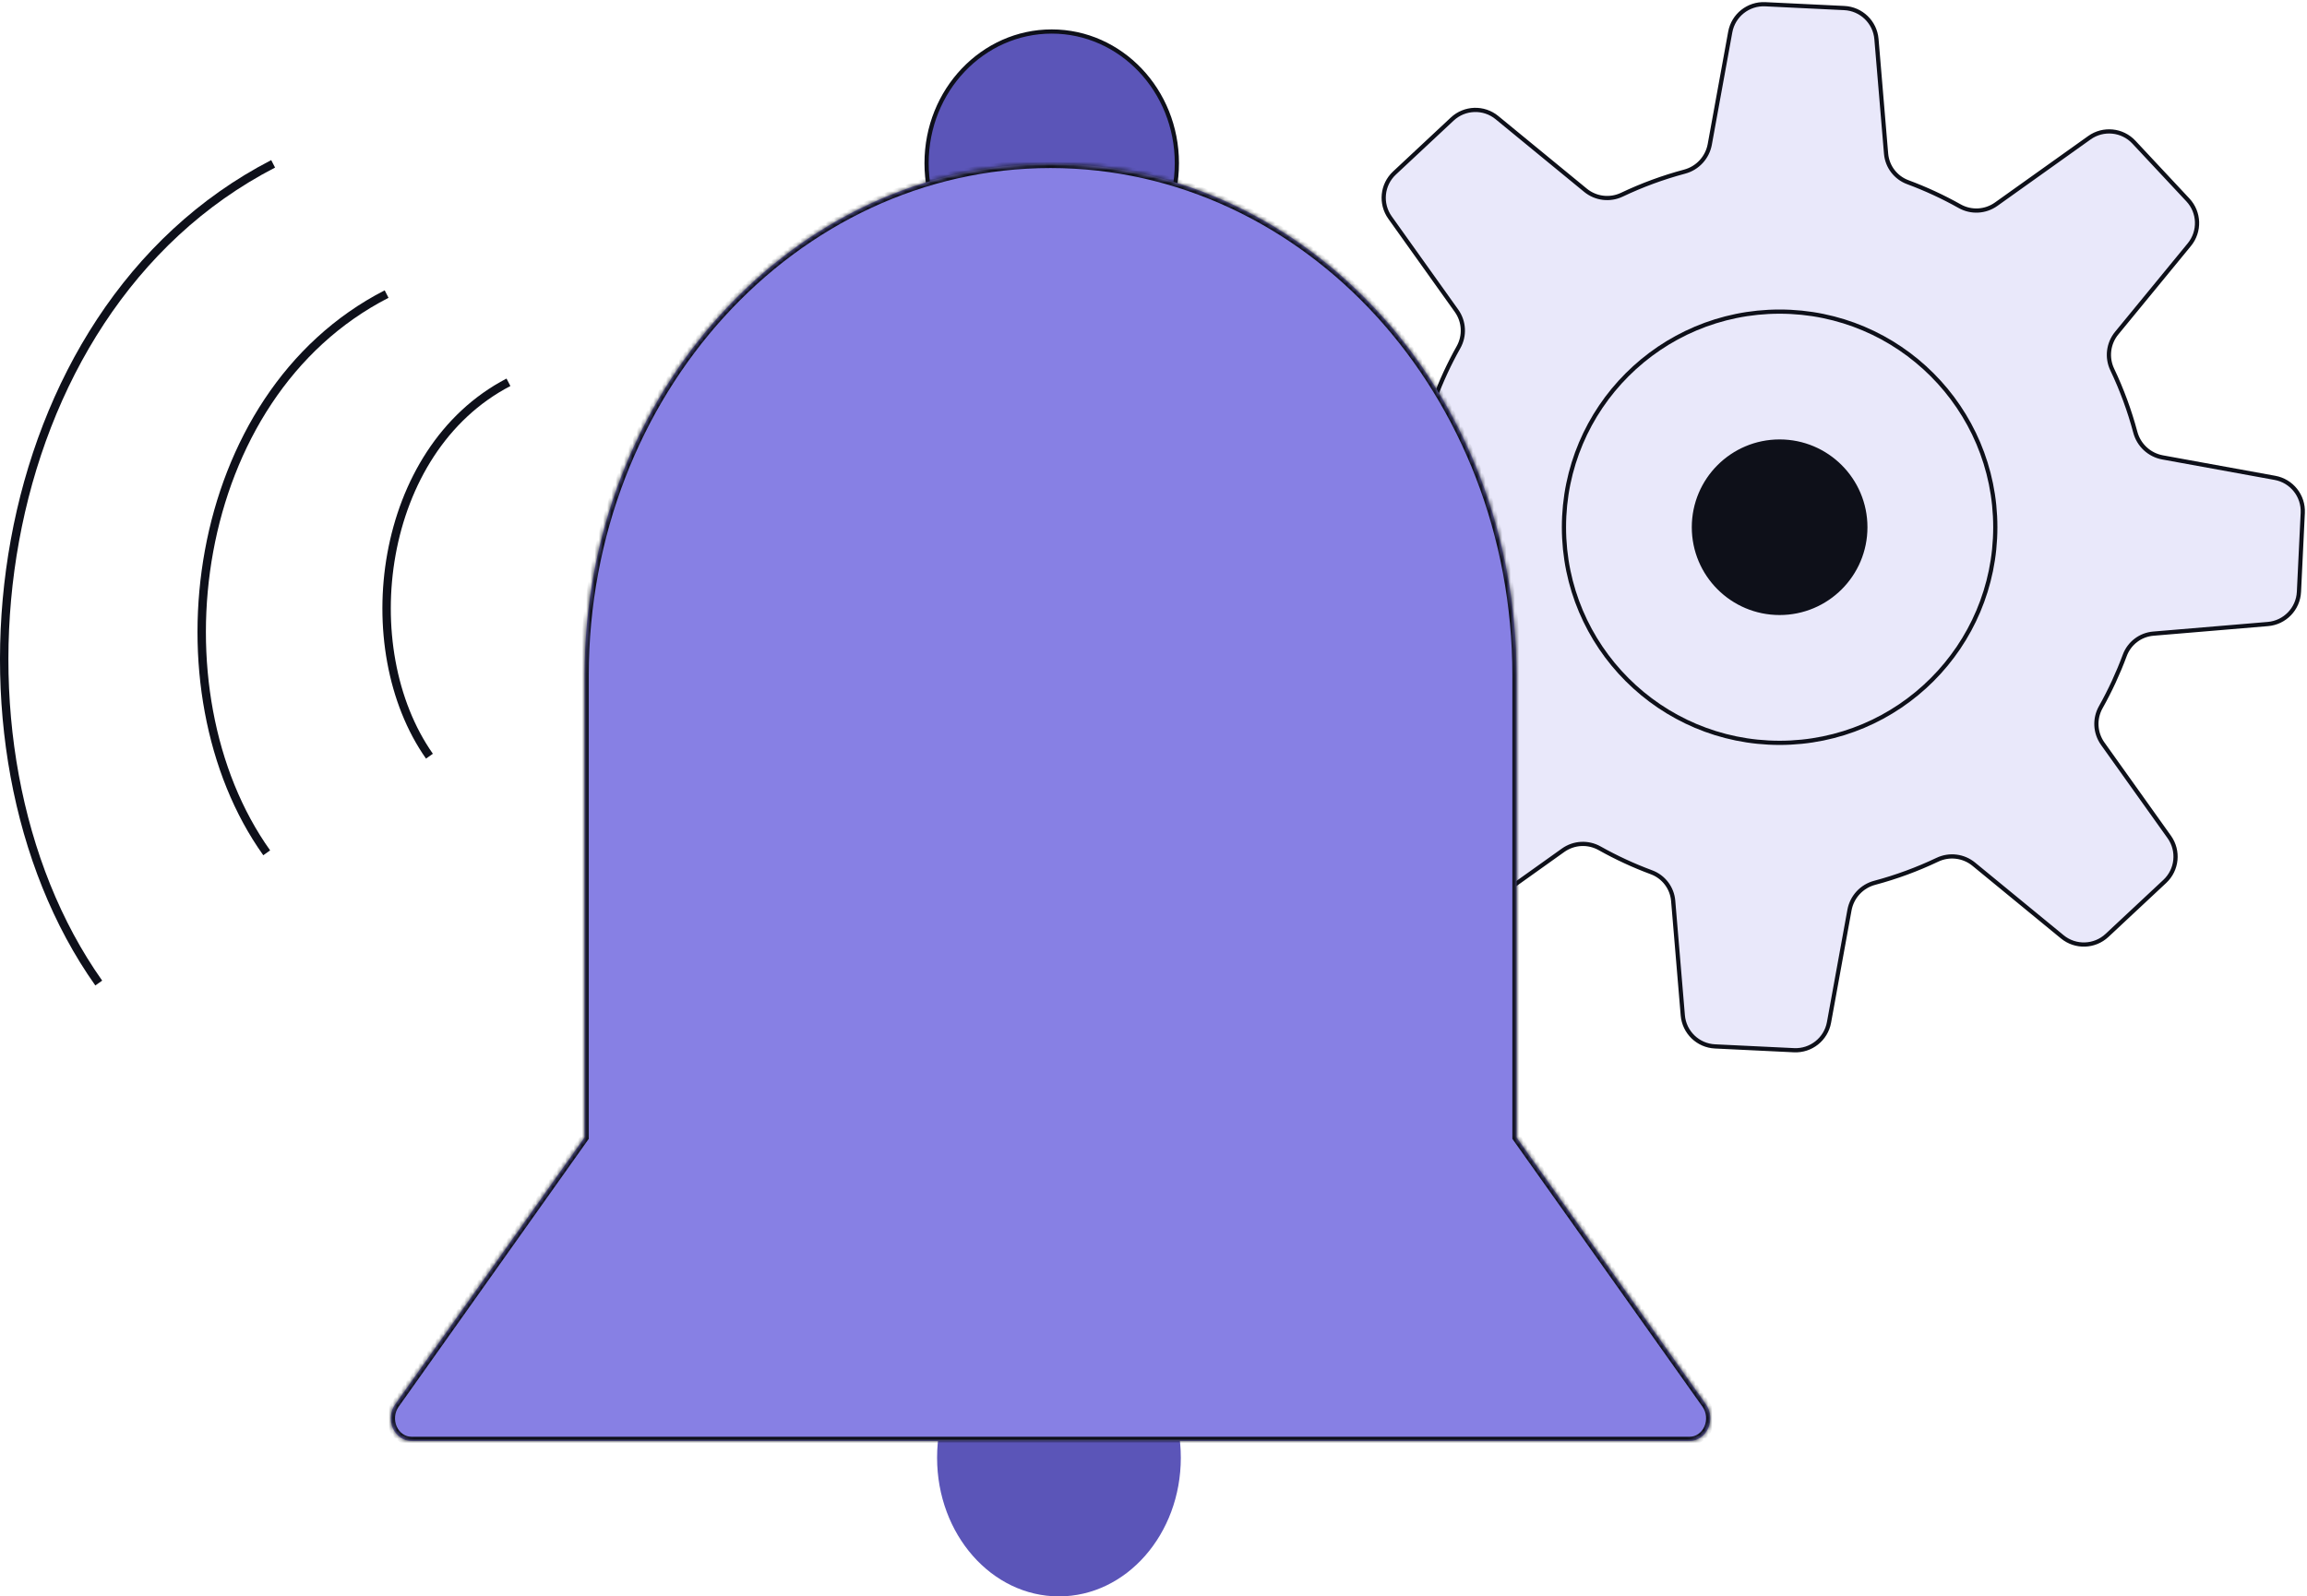 <?xml version="1.0" encoding="UTF-8"?> <svg xmlns="http://www.w3.org/2000/svg" width="549" height="380" viewBox="0 0 549 380" fill="none"> <ellipse cx="252" cy="347" rx="29" ry="33" fill="#5B55B8"></ellipse> <path d="M280.061 38.843C280.061 56.177 266.704 70.186 250.281 70.186C233.857 70.186 220.5 56.177 220.5 38.843C220.5 21.509 233.857 7.5 250.281 7.5C266.704 7.5 280.061 21.509 280.061 38.843Z" fill="#5B55B8" stroke="#0E101A"></path> <path d="M547.084 140.884L547.99 122.083C548.186 118.038 545.355 114.475 541.372 113.749L514.614 108.875C511.473 108.294 508.95 105.952 508.137 102.863C506.767 97.739 504.932 92.75 502.653 87.96C501.297 85.113 501.708 81.74 503.708 79.302L521.003 58.232C523.572 55.102 523.426 50.554 520.662 47.595L507.811 33.842C505.047 30.883 500.519 30.43 497.222 32.781L475.004 48.626C472.44 50.444 469.056 50.616 466.321 49.068C462.373 46.853 458.258 44.949 454.014 43.373C451.116 42.306 449.096 39.659 448.832 36.582L446.541 9.306C446.202 5.271 442.928 2.111 438.883 1.916L420.082 1.01C416.038 0.814 412.475 3.645 411.749 7.628L406.875 34.386C406.294 37.527 403.952 40.05 400.863 40.863C395.739 42.233 390.75 44.069 385.96 46.347C383.113 47.703 379.74 47.292 377.302 45.292L356.232 27.997C353.102 25.428 348.554 25.574 345.595 28.338L331.842 41.189C328.883 43.953 328.43 48.481 330.78 51.778L346.626 73.996C348.444 76.56 348.616 79.944 347.068 82.68C344.853 86.627 342.949 90.742 341.373 94.986C340.306 97.884 337.659 99.904 334.582 100.168L307.306 102.459C303.271 102.798 300.111 106.072 299.916 110.116L299.009 128.917C298.814 132.962 301.645 136.525 305.628 137.251L332.386 142.125C335.527 142.706 338.05 145.048 338.863 148.137C340.233 153.261 342.069 158.25 344.347 163.04C345.703 165.887 345.292 169.26 343.292 171.698L325.997 192.768C323.428 195.898 323.574 200.446 326.338 203.405L339.189 217.158C341.953 220.116 346.481 220.57 349.778 218.219L371.996 202.374C374.56 200.556 377.944 200.384 380.679 201.932C384.627 204.147 388.742 206.052 392.986 207.627C395.884 208.694 397.904 211.341 398.168 214.417L400.459 241.694C400.798 245.728 404.072 248.888 408.116 249.083L426.917 249.99C430.962 250.185 434.525 247.355 435.251 243.372L440.125 216.614C440.706 213.473 443.048 210.95 446.136 210.137C451.261 208.767 456.25 206.931 461.04 204.653C463.887 203.297 467.26 203.708 469.698 205.707L490.768 223.003C493.898 225.572 498.446 225.426 501.404 222.662L515.158 209.811C518.117 207.047 518.571 202.519 516.22 199.222L500.374 177.004C498.556 174.44 498.384 171.056 499.932 168.321C502.147 164.373 504.051 160.258 505.627 156.014C506.694 153.116 509.341 151.096 512.418 150.832L539.694 148.541C543.728 148.202 546.889 144.928 547.084 140.884V140.884Z" fill="#E9E8FA" stroke="#0E1019"></path> <circle cx="423.5" cy="125.5" r="51.324" fill="#E9E8FA" stroke="#0E1019"></circle> <circle cx="423.499" cy="125.5" r="20.282" fill="#0E1019" stroke="#0E1019" stroke-width="1.238" stroke-linecap="round"></circle> <mask id="path-6-inside-1_283_245" fill="white"> <path fill-rule="evenodd" clip-rule="evenodd" d="M402.091 343H97.919C96.038 343 94.328 341.832 93.496 339.978C92.678 338.123 92.881 335.921 94.04 334.293L139.112 270.761V160.768C139.112 93.629 188.86 39 250 39C311.151 39 360.897 93.629 360.897 160.768V270.761L405.969 334.293C407.114 335.921 407.327 338.123 406.499 339.978C405.681 341.833 403.96 343 402.09 343H402.091Z"></path> </mask> <path fill-rule="evenodd" clip-rule="evenodd" d="M402.091 343H97.919C96.038 343 94.328 341.832 93.496 339.978C92.678 338.123 92.881 335.921 94.04 334.293L139.112 270.761V160.768C139.112 93.629 188.86 39 250 39C311.151 39 360.897 93.629 360.897 160.768V270.761L405.969 334.293C407.114 335.921 407.327 338.123 406.499 339.978C405.681 341.833 403.96 343 402.09 343H402.091Z" fill="#8780E4"></path> <path d="M93.496 339.978L92.581 340.381L92.583 340.387L93.496 339.978ZM94.04 334.293L94.854 334.873L94.855 334.871L94.04 334.293ZM139.112 270.761L139.928 271.34L140.112 271.08V270.761H139.112ZM360.897 270.761H359.897V271.08L360.081 271.34L360.897 270.761ZM405.969 334.293L406.787 333.718L406.785 333.714L405.969 334.293ZM406.499 339.978L405.586 339.57L405.584 339.574L406.499 339.978ZM402.091 342H97.919V344H402.091V342ZM97.919 342C96.471 342 95.095 341.1 94.408 339.569L92.583 340.387C93.56 342.565 95.606 344 97.919 344V342ZM94.411 339.574C93.731 338.032 93.906 336.205 94.854 334.873L93.225 333.713C91.855 335.637 91.625 338.214 92.581 340.381L94.411 339.574ZM94.855 334.871L139.928 271.34L138.297 270.182L93.224 333.714L94.855 334.871ZM140.112 270.761V160.768H138.112V270.761H140.112ZM140.112 160.768C140.112 94.091 189.498 40 250 40V38C188.221 38 138.112 93.166 138.112 160.768H140.112ZM250 40C310.513 40 359.897 94.091 359.897 160.768H361.897C361.897 93.166 311.789 38 250 38V40ZM359.897 160.768V270.761H361.897V160.768H359.897ZM360.081 271.34L405.153 334.871L406.785 333.714L361.712 270.182L360.081 271.34ZM405.151 334.868C406.091 336.205 406.272 338.033 405.586 339.57L407.412 340.386C408.382 338.213 408.137 335.637 406.787 333.718L405.151 334.868ZM405.584 339.574C404.912 341.099 403.53 342 402.09 342V344C404.39 344 406.45 342.566 407.414 340.381L405.584 339.574ZM402.09 344H402.091V342H402.09V344Z" fill="#0E101A" mask="url(#path-6-inside-1_283_245)"></path> <path d="M121 91C89.904 107.182 84.114 154.256 102.195 180" stroke="#0E101A" stroke-width="2"></path> <path d="M92 70C44.819 94.182 36.035 164.529 63.468 203" stroke="#0E101A" stroke-width="2"></path> <path d="M65 39C-3.626 74.455 -16.403 177.595 23.499 234" stroke="#0E101A" stroke-width="2"></path> </svg> 